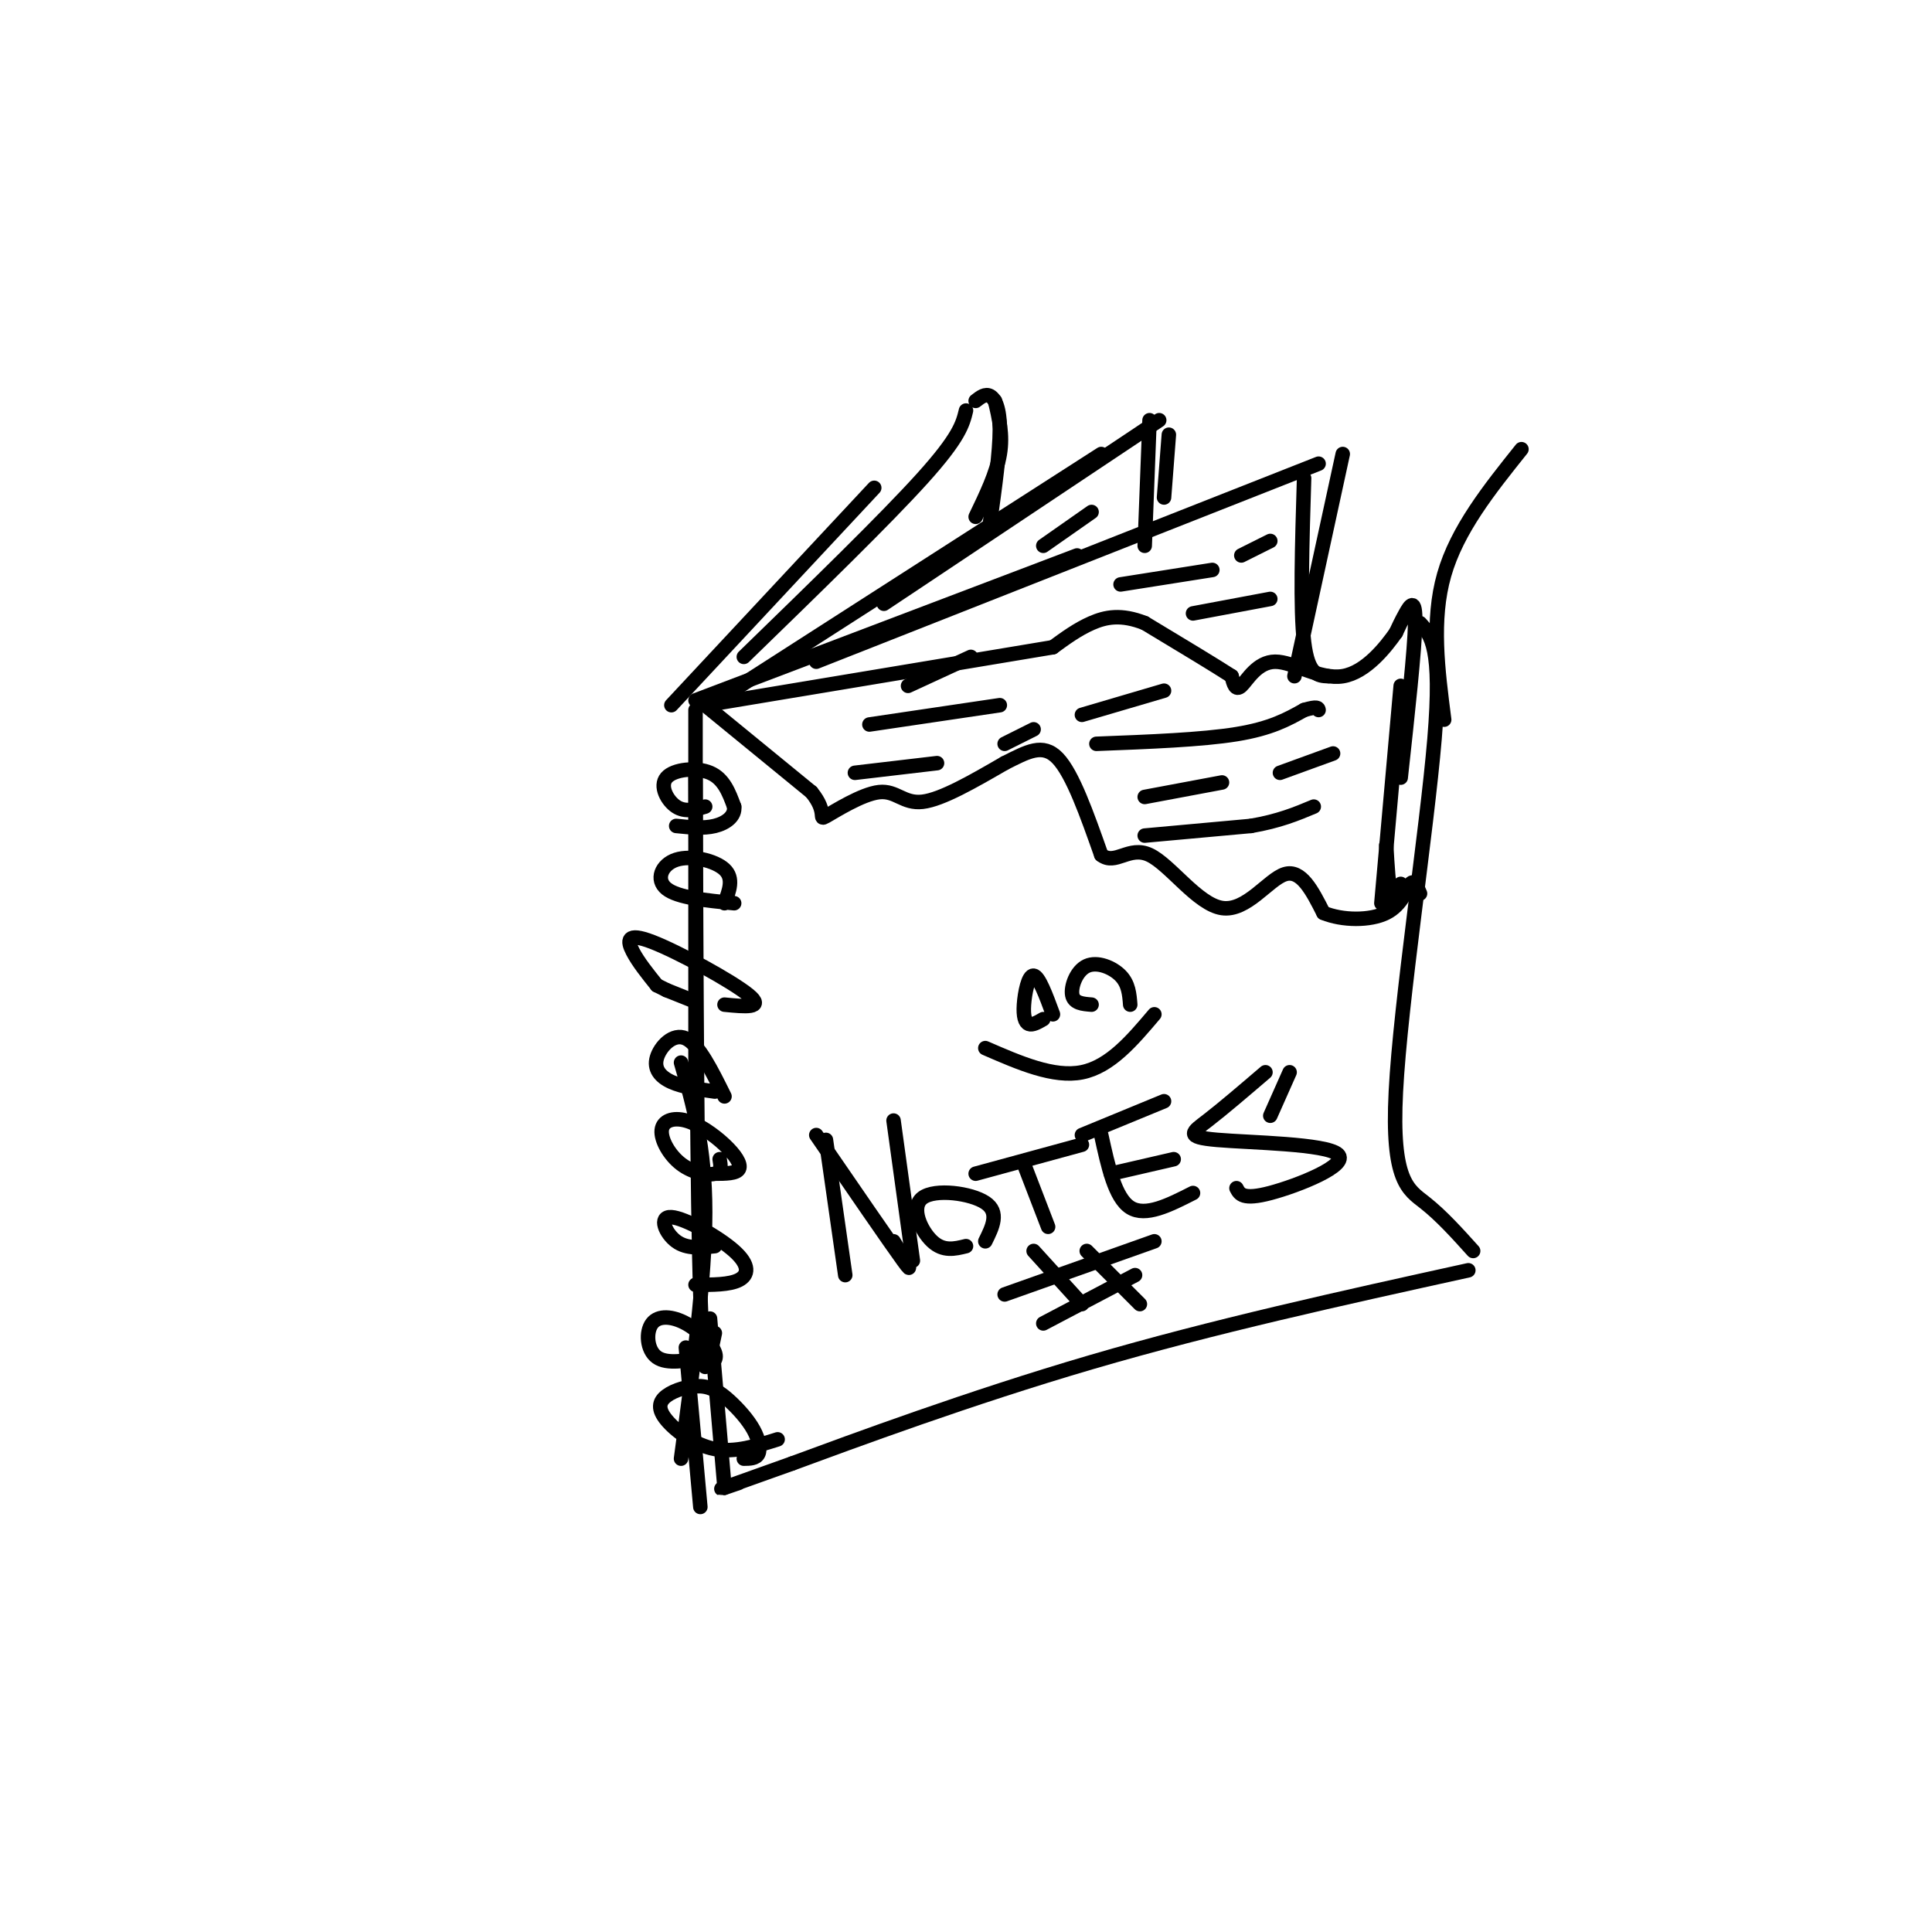 <svg viewBox='0 0 400 400' version='1.1' xmlns='http://www.w3.org/2000/svg' xmlns:xlink='http://www.w3.org/1999/xlink'><g fill='none' stroke='#000000' stroke-width='3' stroke-linecap='round' stroke-linejoin='round'><path d='M144,147c0.000,0.000 0.000,83.000 0,83'/><path d='M144,160c0.167,44.333 0.333,88.667 1,108c0.667,19.333 1.833,13.667 3,8'/><path d='M141,220c2.500,8.667 5.000,17.333 5,31c0.000,13.667 -2.500,32.333 -5,51'/><path d='M147,273c0.000,0.000 3.000,35.000 3,35'/><path d='M142,279c0.000,0.000 3.000,33.000 3,33'/><path d='M153,307c-2.417,0.833 -4.833,1.667 -3,1c1.833,-0.667 7.917,-2.833 14,-5'/><path d='M164,303c12.489,-4.600 36.711,-13.600 62,-21c25.289,-7.400 51.644,-13.200 78,-19'/><path d='M305,259c-3.292,-3.655 -6.583,-7.310 -10,-10c-3.417,-2.690 -6.958,-4.417 -6,-23c0.958,-18.583 6.417,-54.024 8,-73c1.583,-18.976 -0.708,-21.488 -3,-24'/><path d='M299,149c-1.333,-10.333 -2.667,-20.667 0,-30c2.667,-9.333 9.333,-17.667 16,-26'/><path d='M146,146c0.000,0.000 22.000,18.000 22,18'/><path d='M168,164c3.506,4.278 1.270,5.971 3,5c1.730,-0.971 7.427,-4.608 11,-5c3.573,-0.392 5.021,2.459 9,2c3.979,-0.459 10.490,-4.230 17,-8'/><path d='M208,158c4.689,-2.356 7.911,-4.244 11,-1c3.089,3.244 6.044,11.622 9,20'/><path d='M228,177c2.930,2.290 5.754,-1.984 10,0c4.246,1.984 9.912,10.226 15,11c5.088,0.774 9.596,-5.922 13,-7c3.404,-1.078 5.702,3.461 8,8'/><path d='M274,189c3.905,1.619 9.667,1.667 13,0c3.333,-1.667 4.238,-5.048 5,-6c0.762,-0.952 1.381,0.524 2,2'/><path d='M290,183c-0.750,1.667 -1.500,3.333 -2,2c-0.500,-1.333 -0.750,-5.667 -1,-10'/><path d='M287,187c0.000,0.000 0.100,0.100 0.1,0.1'/><path d='M286,187c0.000,0.000 4.000,-45.000 4,-45'/><path d='M290,161c1.444,-13.200 2.889,-26.400 3,-32c0.111,-5.600 -1.111,-3.600 -2,-2c-0.889,1.600 -1.444,2.800 -2,4'/><path d='M289,131c-2.057,2.925 -6.201,8.238 -11,9c-4.799,0.762 -10.254,-3.026 -14,-3c-3.746,0.026 -5.785,3.864 -7,5c-1.215,1.136 -1.608,-0.432 -2,-2'/><path d='M255,140c-3.333,-2.167 -10.667,-6.583 -18,-11'/><path d='M237,129c-4.889,-1.933 -8.111,-1.267 -11,0c-2.889,1.267 -5.444,3.133 -8,5'/><path d='M146,146c0.000,0.000 72.000,-12.000 72,-12'/><path d='M188,142c0.000,0.000 13.000,-6.000 13,-6'/><path d='M144,145c0.000,0.000 79.000,-30.000 79,-30'/><path d='M169,137c0.000,0.000 104.000,-41.000 104,-41'/><path d='M270,99c-0.417,13.583 -0.833,27.167 0,34c0.833,6.833 2.917,6.917 5,7'/><path d='M278,94c0.000,0.000 -10.000,46.000 -10,46'/><path d='M147,146c0.000,0.000 81.000,-52.000 81,-52'/><path d='M183,125c0.000,0.000 57.000,-38.000 57,-38'/><path d='M238,87c0.000,0.000 -1.000,26.000 -1,26'/><path d='M242,90c0.000,0.000 -1.000,13.000 -1,13'/><path d='M139,146c0.000,0.000 42.000,-45.000 42,-45'/><path d='M154,136c14.667,-14.250 29.333,-28.500 37,-37c7.667,-8.500 8.333,-11.250 9,-14'/><path d='M202,83c1.000,-0.778 2.000,-1.556 3,-1c1.000,0.556 2.000,2.444 2,7c0.000,4.556 -1.000,11.778 -2,19'/><path d='M206,83c0.833,3.500 1.667,7.000 1,11c-0.667,4.000 -2.833,8.500 -5,13'/><path d='M146,167c-2.071,0.607 -4.143,1.214 -6,0c-1.857,-1.214 -3.500,-4.250 -2,-6c1.500,-1.750 6.143,-2.214 9,-1c2.857,1.214 3.929,4.107 5,7'/><path d='M152,167c0.244,1.978 -1.644,3.422 -4,4c-2.356,0.578 -5.178,0.289 -8,0'/><path d='M152,187c-5.845,-0.571 -11.690,-1.143 -14,-3c-2.310,-1.857 -1.083,-5.000 2,-6c3.083,-1.000 8.024,0.143 10,2c1.976,1.857 0.988,4.429 0,7'/><path d='M143,207c0.000,0.000 -5.000,-2.000 -5,-2'/><path d='M138,205c0.000,0.000 -2.000,-1.000 -2,-1'/><path d='M136,204c-1.940,-2.417 -3.881,-4.833 -5,-7c-1.119,-2.167 -1.417,-4.083 4,-2c5.417,2.083 16.548,8.167 20,11c3.452,2.833 -0.774,2.417 -5,2'/><path d='M148,226c-3.333,-0.470 -6.667,-0.940 -9,-2c-2.333,-1.060 -3.667,-2.708 -3,-5c0.667,-2.292 3.333,-5.226 6,-4c2.667,1.226 5.333,6.613 8,12'/><path d='M149,240c0.223,1.306 0.446,2.613 -1,3c-1.446,0.387 -4.562,-0.145 -7,-2c-2.438,-1.855 -4.197,-5.033 -4,-7c0.197,-1.967 2.352,-2.723 5,-2c2.648,0.723 5.790,2.925 8,5c2.210,2.075 3.489,4.021 3,5c-0.489,0.979 -2.744,0.989 -5,1'/><path d='M148,258c-2.896,0.309 -5.793,0.619 -8,-1c-2.207,-1.619 -3.726,-5.166 -1,-5c2.726,0.166 9.695,4.045 13,7c3.305,2.955 2.944,4.987 1,6c-1.944,1.013 -5.472,1.006 -9,1'/><path d='M146,281c-3.952,0.750 -7.904,1.499 -10,0c-2.096,-1.499 -2.335,-5.247 -1,-7c1.335,-1.753 4.244,-1.510 7,0c2.756,1.510 5.359,4.289 6,6c0.641,1.711 -0.679,2.356 -2,3'/><path d='M161,298c-4.408,1.393 -8.817,2.786 -13,2c-4.183,-0.786 -8.141,-3.752 -10,-6c-1.859,-2.248 -1.620,-3.779 0,-5c1.620,-1.221 4.622,-2.131 7,-2c2.378,0.131 4.132,1.303 6,3c1.868,1.697 3.849,3.918 5,6c1.151,2.082 1.472,4.023 1,5c-0.472,0.977 -1.736,0.988 -3,1'/><path d='M237,173c0.000,0.000 22.000,-2.000 22,-2'/><path d='M259,171c5.833,-1.000 9.417,-2.500 13,-4'/><path d='M237,165c0.000,0.000 16.000,-3.000 16,-3'/><path d='M265,160c0.000,0.000 11.000,-4.000 11,-4'/><path d='M227,154c10.917,-0.417 21.833,-0.833 29,-2c7.167,-1.167 10.583,-3.083 14,-5'/><path d='M270,147c2.833,-0.833 2.917,-0.417 3,0'/><path d='M224,148c0.000,0.000 17.000,-5.000 17,-5'/><path d='M180,150c0.000,0.000 27.000,-4.000 27,-4'/><path d='M177,160c0.000,0.000 17.000,-2.000 17,-2'/><path d='M208,154c0.000,0.000 6.000,-3.000 6,-3'/><path d='M247,127c0.000,0.000 16.000,-3.000 16,-3'/><path d='M232,121c0.000,0.000 19.000,-3.000 19,-3'/><path d='M257,115c0.000,0.000 6.000,-3.000 6,-3'/><path d='M216,113c0.000,0.000 10.000,-7.000 10,-7'/><path d='M171,236c0.000,0.000 4.000,28.000 4,28'/><path d='M169,235c7.667,11.167 15.333,22.333 18,26c2.667,3.667 0.333,-0.167 -2,-4'/><path d='M185,232c0.000,0.000 4.000,29.000 4,29'/><path d='M200,258c-2.345,0.577 -4.690,1.155 -7,-1c-2.310,-2.155 -4.583,-7.042 -2,-9c2.583,-1.958 10.024,-0.988 13,1c2.976,1.988 1.488,4.994 0,8'/><path d='M212,241c0.000,0.000 5.000,13.000 5,13'/><path d='M202,243c0.000,0.000 22.000,-6.000 22,-6'/><path d='M228,235c1.417,6.500 2.833,13.000 6,15c3.167,2.000 8.083,-0.500 13,-3'/><path d='M230,243c0.000,0.000 13.000,-3.000 13,-3'/><path d='M224,235c0.000,0.000 17.000,-7.000 17,-7'/><path d='M256,246c0.651,1.254 1.301,2.507 7,1c5.699,-1.507 16.445,-5.775 14,-8c-2.445,-2.225 -18.081,-2.407 -25,-3c-6.919,-0.593 -5.120,-1.598 -2,-4c3.120,-2.402 7.560,-6.201 12,-10'/><path d='M267,222c0.000,0.000 -4.000,9.000 -4,9'/><path d='M208,268c0.000,0.000 31.000,-11.000 31,-11'/><path d='M216,274c0.000,0.000 19.000,-10.000 19,-10'/><path d='M214,259c0.000,0.000 10.000,11.000 10,11'/><path d='M225,259c0.000,0.000 11.000,11.000 11,11'/><path d='M204,217c7.083,3.083 14.167,6.167 20,5c5.833,-1.167 10.417,-6.583 15,-12'/><path d='M216,211c-1.119,0.649 -2.238,1.298 -3,1c-0.762,-0.298 -1.167,-1.542 -1,-4c0.167,-2.458 0.905,-6.131 2,-6c1.095,0.131 2.548,4.065 4,8'/><path d='M226,208c-1.833,-0.143 -3.667,-0.286 -4,-2c-0.333,-1.714 0.833,-5.000 3,-6c2.167,-1.000 5.333,0.286 7,2c1.667,1.714 1.833,3.857 2,6'/></g>
</svg>